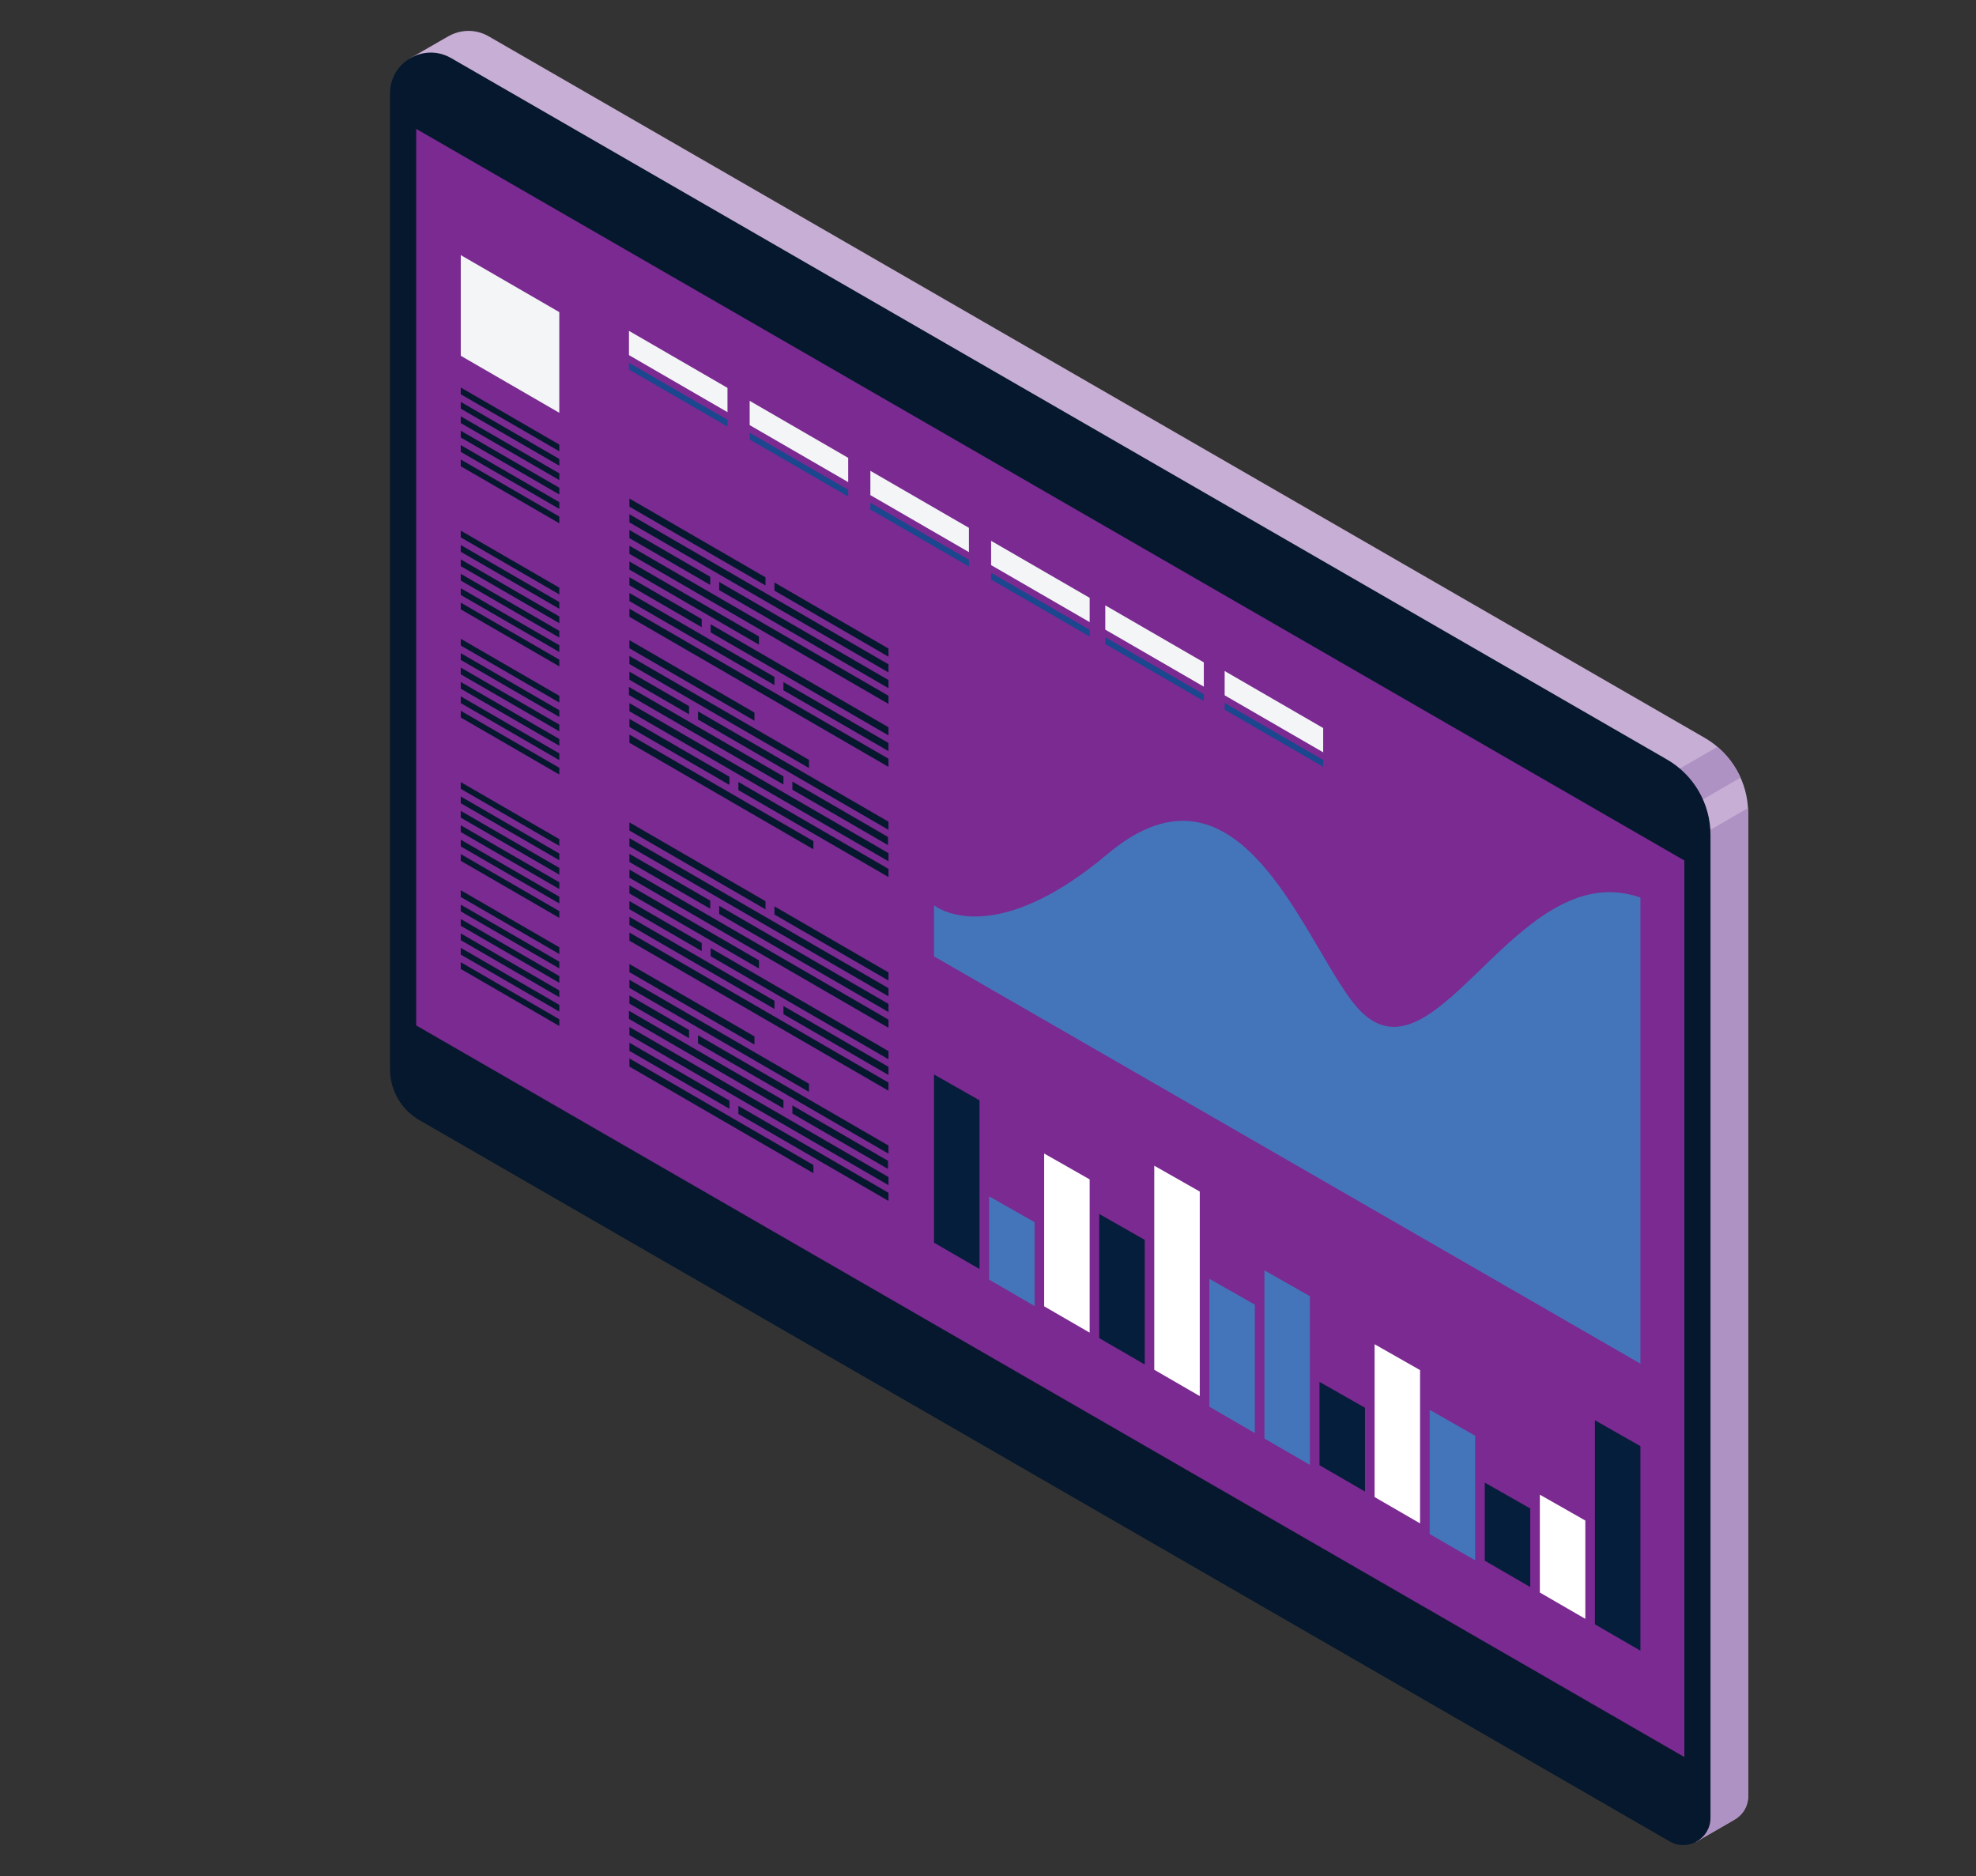 <?xml version="1.0" encoding="UTF-8"?> <svg xmlns="http://www.w3.org/2000/svg" viewBox="0 0 1034.95 982.37"><rect x="0" y="0" width="1034.95" height="982.37" fill="#333333" stroke="none"/><g style="isolation:isolate;"><g id="Layer_6"><g id="spwa"><path id="top-frame" d="m214.62,30.62l19.42-11.18.03.02c6.3-3.93,14.58-4.65,21.93-.41l636.8,367.29c14.12,8.14,22.82,23.2,22.82,39.5v514.69c0,5.69-3.2,10.25-7.59,12.58v.02s-19.55,11.27-19.55,11.27l-3.1-8.13,5.64-5.24L239.34,575.17c-9.48-5.47-15.33-15.59-15.33-26.54V37.53c0-.3.05-.59.06-.88l-9.46-6.02Z" style="fill:#c7aed4;"></path><path id="corner-frame-reflect" d="m822.69,458.54l.11-23.09,76.7-44.36c5.23,4.44,9.36,9.97,12.12,16.16l-88.93,51.29Z" style="fill:#af92c4;"></path><path id="side-frame" d="m754.94,516.02l160.58-92.87c.05.89.09,1.79.09,2.7v514.69c0,5.69-3.2,10.25-7.59,12.58v.02s-19.55,11.27-19.55,11.27l-3.1-8.13,5.64-5.24-136.33-78.63.26-356.39Z" style="fill:#af92c4;"></path><path id="screen-border" d="m236.27,30.41l636.8,367.29c14.12,8.14,22.82,23.2,22.82,39.5v514.69c0,10.98-11.89,17.85-21.4,12.36L219.62,586.53c-9.49-5.47-15.33-15.59-15.33-26.54V48.89c0-16.41,17.76-26.67,31.98-18.47Z" style="fill:#05182d;"></path><polygon id="screen-bg" points="217.98 536.97 882.2 920.09 882.2 450.6 217.98 67.48 217.98 536.97" style="fill:#7a2a90;"></polygon><g id="screen-content"><g><polygon points="241.33 277.88 241.33 281.39 292.94 311.26 292.94 307.74 241.33 277.88" style="fill:#05182d;"></polygon><polygon points="241.33 288.93 292.94 318.79 292.94 315.28 241.33 285.42 241.33 288.93" style="fill:#05182d;"></polygon><polygon points="241.33 296.47 292.94 326.33 292.94 322.82 241.33 292.95 241.33 296.47" style="fill:#05182d;"></polygon><polygon points="241.33 304.01 292.94 333.87 292.94 330.36 241.33 300.5 241.33 304.01" style="fill:#05182d;"></polygon><polygon points="241.33 311.55 292.94 341.41 292.94 337.9 241.33 308.04 241.33 311.55" style="fill:#05182d;"></polygon><polygon points="241.33 319.09 292.94 348.95 292.94 345.44 241.33 315.58 241.33 319.09" style="fill:#05182d;"></polygon></g><g><polygon points="241.33 202.94 241.33 206.46 292.94 236.32 292.94 232.8 241.33 202.94" style="fill:#05182d;"></polygon><polygon points="241.33 213.99 292.94 243.86 292.94 240.34 241.33 210.48 241.33 213.99" style="fill:#05182d;"></polygon><polygon points="241.33 221.54 292.94 251.39 292.94 247.88 241.33 218.02 241.33 221.54" style="fill:#05182d;"></polygon><polygon points="241.33 229.08 292.94 258.94 292.94 255.42 241.33 225.56 241.33 229.08" style="fill:#05182d;"></polygon><polygon points="241.33 236.62 292.94 266.48 292.94 262.96 241.33 233.1 241.33 236.62" style="fill:#05182d;"></polygon><polygon points="241.33 244.15 292.94 274.02 292.94 270.5 241.33 240.64 241.33 244.15" style="fill:#05182d;"></polygon></g><g><polygon points="241.33 334.51 241.33 338.02 292.94 367.89 292.94 364.37 241.33 334.51" style="fill:#05182d;"></polygon><polygon points="241.33 345.56 292.94 375.42 292.94 371.91 241.33 342.05 241.33 345.56" style="fill:#05182d;"></polygon><polygon points="241.33 353.1 292.94 382.96 292.94 379.45 241.33 349.58 241.33 353.1" style="fill:#05182d;"></polygon><polygon points="241.33 360.64 292.94 390.5 292.94 386.99 241.33 357.13 241.33 360.64" style="fill:#05182d;"></polygon><polygon points="241.33 368.18 292.94 398.04 292.94 394.53 241.33 364.67 241.33 368.18" style="fill:#05182d;"></polygon><polygon points="241.33 375.72 292.94 405.58 292.94 402.07 241.33 372.21 241.33 375.72" style="fill:#05182d;"></polygon></g><g><polygon points="241.33 409.56 241.33 413.07 292.94 442.94 292.94 439.42 241.33 409.56" style="fill:#05182d;"></polygon><polygon points="241.33 420.61 292.94 450.47 292.94 446.96 241.33 417.1 241.33 420.61" style="fill:#05182d;"></polygon><polygon points="241.33 428.15 292.94 458.01 292.94 454.5 241.33 424.63 241.33 428.15" style="fill:#05182d;"></polygon><polygon points="241.33 435.69 292.94 465.55 292.94 462.03 241.33 432.17 241.33 435.69" style="fill:#05182d;"></polygon><polygon points="241.33 443.23 292.94 473.09 292.94 469.58 241.33 439.72 241.33 443.23" style="fill:#05182d;"></polygon><polygon points="241.33 450.77 292.94 480.63 292.94 477.12 241.33 447.26 241.33 450.77" style="fill:#05182d;"></polygon></g><g><polygon points="241.33 466.19 241.33 469.7 292.94 499.57 292.94 496.05 241.33 466.19" style="fill:#05182d;"></polygon><polygon points="241.33 477.24 292.94 507.1 292.94 503.59 241.33 473.73 241.33 477.24" style="fill:#05182d;"></polygon><polygon points="241.33 484.78 292.94 514.64 292.94 511.13 241.33 481.26 241.33 484.78" style="fill:#05182d;"></polygon><polygon points="241.33 492.32 292.94 522.18 292.94 518.66 241.33 488.8 241.33 492.32" style="fill:#05182d;"></polygon><polygon points="241.33 499.86 292.94 529.72 292.94 526.21 241.33 496.35 241.33 499.86" style="fill:#05182d;"></polygon><polygon points="241.33 507.4 292.94 537.26 292.94 533.75 241.33 503.89 241.33 507.4" style="fill:#05182d;"></polygon></g><g style="mix-blend-mode:overlay;"><polygon points="628.39 623.96 628.39 731.07 604.56 717.28 604.56 610.42 628.39 623.96" style="fill:#fff;"></polygon><polygon points="859.18 757.27 859.18 864.38 835.35 850.59 835.35 743.73 859.18 757.27" style="fill:#051e3c;"></polygon><polygon points="714.93 737.18 714.93 781.06 691.11 767.27 691.11 723.64 714.93 737.18" style="fill:#051e3c;"></polygon><polygon points="743.78 717.46 743.78 797.73 719.96 783.94 719.96 703.92 743.78 717.46" style="fill:#fff;"></polygon><polygon points="513.02 576.19 513.02 664.52 489.2 650.73 489.2 562.65 513.02 576.19" style="fill:#051e3c;"></polygon><polygon points="570.72 617.59 570.72 697.85 546.89 684.06 546.89 604.04 570.72 617.59" style="fill:#fff;"></polygon><polygon points="599.56 649.25 599.56 714.52 575.74 700.72 575.74 635.71 599.56 649.25" style="fill:#051e3c;"></polygon><polygon points="801.48 789.92 801.48 831.06 777.66 817.26 777.66 776.38 801.48 789.92" style="fill:#051e3c;"></polygon><polygon points="830.33 796.23 830.33 847.72 806.51 833.93 806.51 782.69 830.33 796.23" style="fill:#fff;"></polygon></g><path d="m719.33,534.76c-3.43-1.97-6.84-5-10.24-9.26-17.23-21.58-37.22-71.96-67.71-89.51-16.8-9.67-36.78-9.37-61.25,11.19-52.21,43.87-81.49,32.47-88.99,28.16-1.3-.75-1.91-1.26-1.94-1.28v26.75l369.98,213.28v-244.08c-60.92-21.45-101.65,86.73-139.85,64.75Z" style="fill:#4475ba;"></path><g><polygon points="329.42 173.25 329.42 185.96 381.03 215.83 381.03 203.11 329.42 173.25" style="fill:#f3f5f7;"></polygon><polygon points="241.33 133.58 241.33 186.3 292.94 216.16 292.94 163.44 241.33 133.58" style="fill:#f3f5f7;"></polygon><polygon points="392.65 209.9 392.65 222.62 444.26 252.48 444.26 239.76 392.65 209.9" style="fill:#f3f5f7;"></polygon><polygon points="641.42 351.38 641.42 364.1 693.03 393.96 693.03 381.24 641.42 351.38" style="fill:#f3f5f7;"></polygon><polygon points="578.9 316.99 578.9 329.71 630.51 359.57 630.51 346.85 578.9 316.99" style="fill:#f3f5f7;"></polygon><polygon points="455.87 246.55 455.87 259.27 507.49 289.13 507.49 276.41 455.87 246.55" style="fill:#f3f5f7;"></polygon><polygon points="519.1 283.2 519.1 295.92 570.72 325.78 570.72 313.06 519.1 283.2" style="fill:#f3f5f7;"></polygon></g><g><polygon points="465.34 347.87 465.34 352.11 329.66 273.55 329.66 269.3 465.34 347.87" style="fill:#05182d;"></polygon><polygon points="465.34 364.35 465.34 368.6 329.66 290.03 329.66 285.78 465.34 364.35" style="fill:#05182d;"></polygon><polygon points="465.34 397.31 465.34 401.56 329.66 323 329.66 318.75 465.34 397.31" style="fill:#05182d;"></polygon><polygon points="465.34 446.76 465.34 451.01 329.66 372.45 329.66 368.2 465.34 446.76" style="fill:#05182d;"></polygon><g><polygon points="405.63 305.05 465.34 339.62 465.34 343.87 405.63 309.3 405.63 305.05" style="fill:#05182d;"></polygon><polygon points="400.93 302.33 400.93 306.57 329.66 265.31 329.66 261.06 400.93 302.33" style="fill:#05182d;"></polygon></g><g><polygon points="376.68 304.76 465.34 356.11 465.34 360.36 376.68 309.01 376.68 304.76" style="fill:#05182d;"></polygon><polygon points="371.98 302.04 371.98 306.29 329.66 281.79 329.66 277.54 371.98 302.04" style="fill:#05182d;"></polygon></g><polygon points="397.5 333.31 397.5 337.56 329.66 298.27 329.66 294.02 397.5 333.31" style="fill:#05182d;"></polygon><g><polygon points="372.22 326.91 465.34 380.83 465.34 385.08 372.22 331.16 372.22 326.91" style="fill:#05182d;"></polygon><polygon points="367.52 324.19 367.52 328.44 329.66 306.51 329.66 302.26 367.52 324.19" style="fill:#05182d;"></polygon></g><g><polygon points="410.33 357.22 465.34 389.07 465.34 393.32 410.33 361.47 410.33 357.22" style="fill:#05182d;"></polygon><polygon points="405.63 354.5 405.63 358.75 329.66 314.75 329.66 310.51 405.63 354.5" style="fill:#05182d;"></polygon></g><polygon points="395.15 373.15 395.15 377.4 329.66 339.48 329.66 335.23 395.15 373.15" style="fill:#05182d;"></polygon><polygon points="423.69 397.92 423.69 402.17 329.66 347.72 329.66 343.47 423.69 397.92" style="fill:#05182d;"></polygon><g><polygon points="365.59 372.52 465.34 430.28 465.34 434.53 365.59 376.77 365.59 372.52" style="fill:#05182d;"></polygon><polygon points="360.89 369.79 360.89 374.04 329.66 355.96 329.66 351.71 360.89 369.79" style="fill:#05182d;"></polygon></g><g><polygon points="415.03 409.29 465.09 438.28 465.09 442.53 415.03 413.54 415.03 409.29" style="fill:#05182d;"></polygon><polygon points="410.33 406.56 410.33 410.81 329.42 363.96 329.42 359.71 410.33 406.56" style="fill:#05182d;"></polygon></g><g><polygon points="386.74 409.49 465.34 455.01 465.34 459.25 386.74 413.74 386.74 409.49" style="fill:#05182d;"></polygon><polygon points="382.04 406.77 382.04 411.02 329.66 380.69 329.66 376.44 382.04 406.77" style="fill:#05182d;"></polygon></g><polygon points="426.02 440.48 426.02 444.73 329.66 388.93 329.66 384.68 426.02 440.48" style="fill:#05182d;"></polygon></g><g><polygon points="465.34 517.46 465.34 521.71 329.66 443.14 329.66 438.89 465.34 517.46" style="fill:#05182d;"></polygon><polygon points="465.34 533.94 465.34 538.19 329.66 459.62 329.66 455.37 465.34 533.94" style="fill:#05182d;"></polygon><polygon points="465.34 566.91 465.34 571.15 329.66 492.59 329.66 488.34 465.34 566.91" style="fill:#05182d;"></polygon><polygon points="465.34 616.36 465.34 620.6 329.66 542.04 329.66 537.79 465.34 616.36" style="fill:#05182d;"></polygon><g><polygon points="405.63 474.64 465.34 509.22 465.34 513.46 405.63 478.89 405.63 474.64" style="fill:#05182d;"></polygon><polygon points="400.93 471.92 400.93 476.17 329.66 434.9 329.66 430.65 400.93 471.92" style="fill:#05182d;"></polygon></g><g><polygon points="376.68 474.35 465.34 525.7 465.34 529.95 376.68 478.6 376.68 474.35" style="fill:#05182d;"></polygon><polygon points="371.98 471.63 371.98 475.88 329.66 451.38 329.66 447.13 371.98 471.63" style="fill:#05182d;"></polygon></g><polygon points="397.5 502.9 397.5 507.15 329.66 467.86 329.66 463.61 397.5 502.9" style="fill:#05182d;"></polygon><g><polygon points="372.22 496.5 465.34 550.42 465.34 554.67 372.22 500.75 372.22 496.5" style="fill:#05182d;"></polygon><polygon points="367.52 493.78 367.52 498.03 329.66 476.1 329.66 471.85 367.52 493.78" style="fill:#05182d;"></polygon></g><g><polygon points="410.33 526.81 465.34 558.66 465.34 562.91 410.33 531.06 410.33 526.81" style="fill:#05182d;"></polygon><polygon points="405.63 524.09 405.63 528.34 329.66 484.35 329.66 480.1 405.63 524.09" style="fill:#05182d;"></polygon></g><polygon points="395.15 542.74 395.15 546.99 329.66 509.07 329.66 504.82 395.15 542.74" style="fill:#05182d;"></polygon><polygon points="423.69 567.51 423.69 571.76 329.66 517.31 329.66 513.06 423.69 567.51" style="fill:#05182d;"></polygon><g><polygon points="365.59 542.11 465.34 599.87 465.34 604.12 365.59 546.36 365.59 542.11" style="fill:#05182d;"></polygon><polygon points="360.89 539.39 360.89 543.63 329.66 525.55 329.66 521.3 360.89 539.39" style="fill:#05182d;"></polygon></g><g><polygon points="415.03 578.88 465.09 607.87 465.09 612.12 415.03 583.13 415.03 578.88" style="fill:#05182d;"></polygon><polygon points="410.33 576.16 410.33 580.4 329.42 533.55 329.42 529.3 410.33 576.16" style="fill:#05182d;"></polygon></g><g><polygon points="386.74 579.08 465.34 624.6 465.34 628.85 386.74 583.33 386.74 579.08" style="fill:#05182d;"></polygon><polygon points="382.04 576.36 382.04 580.61 329.66 550.28 329.66 546.03 382.04 576.36" style="fill:#05182d;"></polygon></g><polygon points="426.02 610.07 426.02 614.32 329.66 558.52 329.66 554.27 426.02 610.07" style="fill:#05182d;"></polygon></g><polygon points="657.23 683.19 657.23 750.44 633.41 736.64 633.41 669.65 657.23 683.19" style="fill:#4475ba;"></polygon><polygon points="686.08 678.77 686.08 767.1 662.26 753.31 662.26 665.23 686.08 678.77" style="fill:#4475ba;"></polygon><polygon points="772.63 751.83 772.63 817.09 748.81 803.3 748.81 738.28 772.63 751.83" style="fill:#4475ba;"></polygon><polygon points="541.87 640 541.87 683.89 518.05 670.1 518.05 626.46 541.87 640" style="fill:#4475ba;"></polygon><polygon points="329.42 193.5 381.03 223.37 381.03 219.85 329.42 189.99 329.42 193.5" style="fill:#1a478e;"></polygon><polygon points="392.65 230.15 444.26 260.02 444.26 256.5 392.65 226.64 392.65 230.15" style="fill:#1a478e;"></polygon><polygon points="641.42 371.63 693.03 401.5 693.03 397.98 641.42 368.12 641.42 371.63" style="fill:#1a478e;"></polygon><polygon points="578.9 337.24 630.51 367.11 630.51 363.59 578.9 333.73 578.9 337.24" style="fill:#1a478e;"></polygon><polygon points="455.87 266.81 507.49 296.67 507.49 293.16 455.87 263.29 455.87 266.81" style="fill:#1a478e;"></polygon><polygon points="519.1 303.46 570.72 333.32 570.72 329.81 519.1 299.94 519.1 303.46" style="fill:#1a478e;"></polygon></g></g></g></g></svg> 